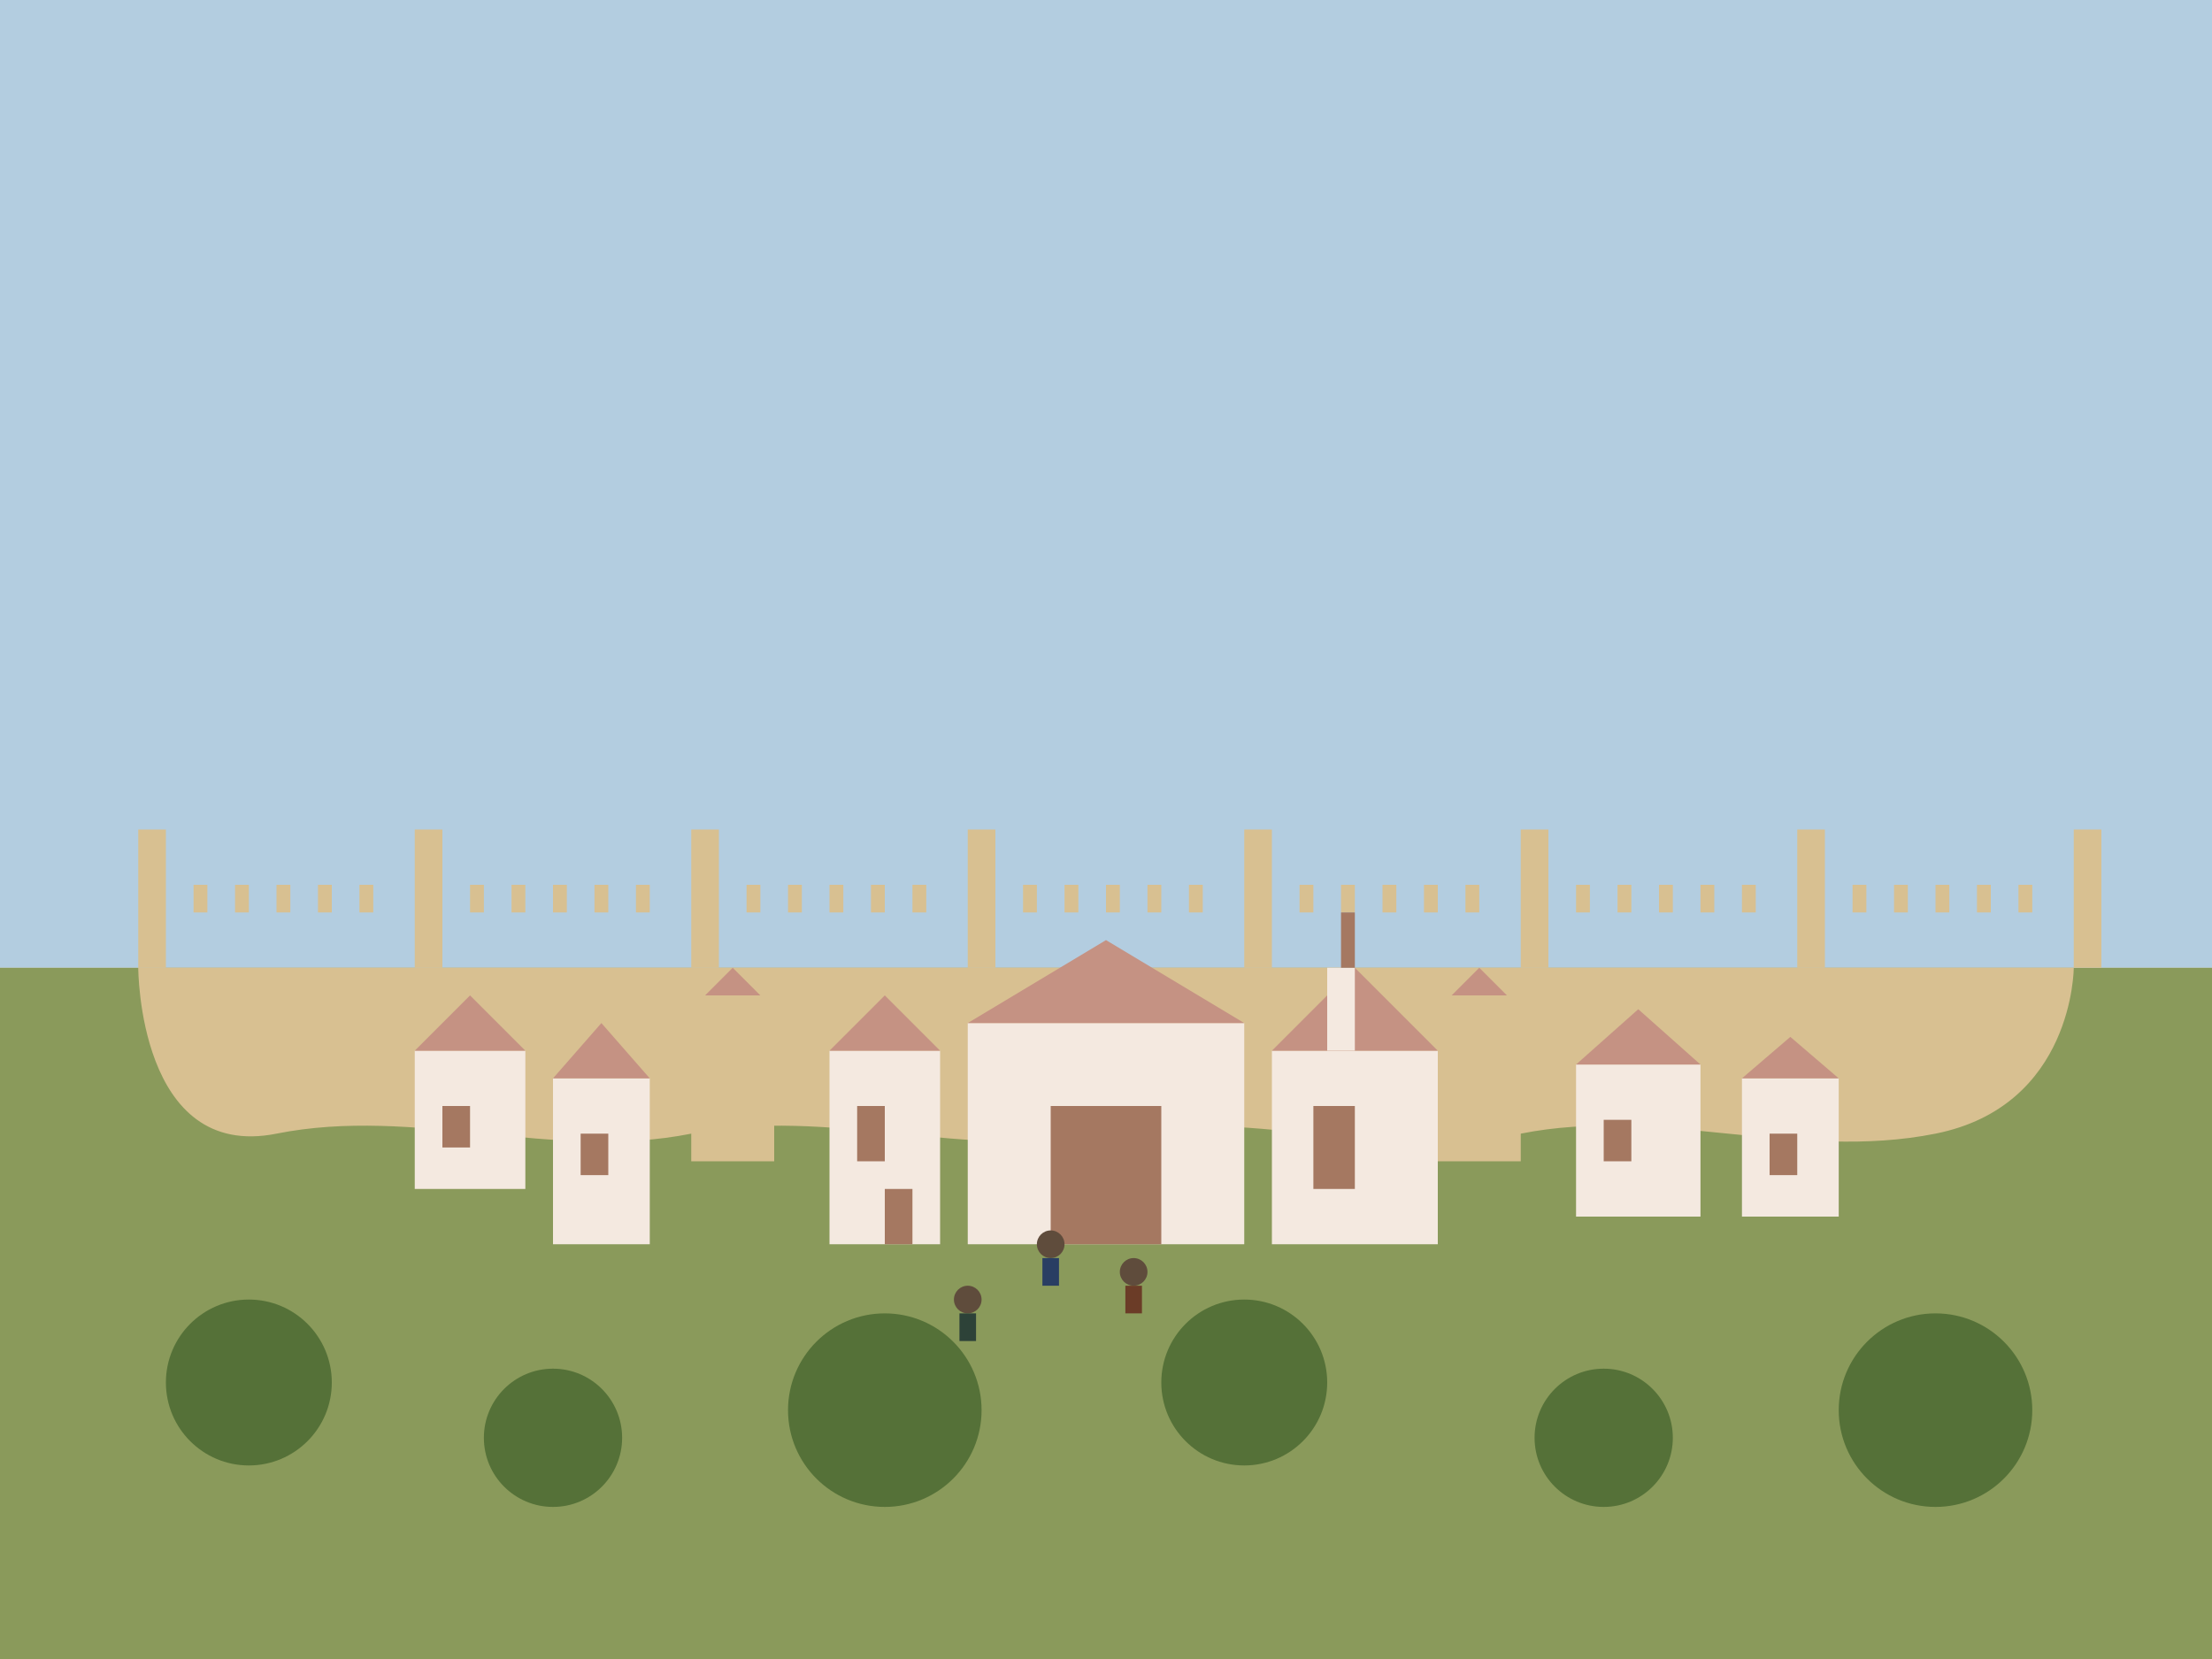<?xml version="1.0" encoding="UTF-8"?>
<svg width="800px" height="600px" viewBox="0 0 800 600" xmlns="http://www.w3.org/2000/svg">
  <rect width="800" height="600" fill="#e8e8e8"/>
  
  <!-- Sky background -->
  <rect width="800" height="350" fill="#b3cde0"/>
  
  <!-- Ground/Hills -->
  <rect y="350" width="800" height="250" fill="#8a9a5b"/>
  
  <!-- Main medieval city wall -->
  <path d="M50,350 L750,350 C750,350 750,400 700,410 C650,420 600,400 550,410 C500,420 450,400 400,410 C350,420 300,400 250,410 C200,420 150,400 100,410 C50,420 50,350 50,350 Z" fill="#d8c091"/>
  
  <!-- City towers and wall teeth -->
  <rect x="50" y="300" width="10" height="50" fill="#d8c091"/>
  <rect x="150" y="300" width="10" height="50" fill="#d8c091"/>
  <rect x="250" y="300" width="10" height="50" fill="#d8c091"/>
  <rect x="350" y="300" width="10" height="50" fill="#d8c091"/>
  <rect x="450" y="300" width="10" height="50" fill="#d8c091"/>
  <rect x="550" y="300" width="10" height="50" fill="#d8c091"/>
  <rect x="650" y="300" width="10" height="50" fill="#d8c091"/>
  <rect x="750" y="300" width="10" height="50" fill="#d8c091"/>
  
  <!-- Wall teeth -->
  <rect x="70" y="320" width="5" height="10" fill="#d8c091"/>
  <rect x="85" y="320" width="5" height="10" fill="#d8c091"/>
  <rect x="100" y="320" width="5" height="10" fill="#d8c091"/>
  <rect x="115" y="320" width="5" height="10" fill="#d8c091"/>
  <rect x="130" y="320" width="5" height="10" fill="#d8c091"/>
  
  <rect x="170" y="320" width="5" height="10" fill="#d8c091"/>
  <rect x="185" y="320" width="5" height="10" fill="#d8c091"/>
  <rect x="200" y="320" width="5" height="10" fill="#d8c091"/>
  <rect x="215" y="320" width="5" height="10" fill="#d8c091"/>
  <rect x="230" y="320" width="5" height="10" fill="#d8c091"/>
  
  <rect x="270" y="320" width="5" height="10" fill="#d8c091"/>
  <rect x="285" y="320" width="5" height="10" fill="#d8c091"/>
  <rect x="300" y="320" width="5" height="10" fill="#d8c091"/>
  <rect x="315" y="320" width="5" height="10" fill="#d8c091"/>
  <rect x="330" y="320" width="5" height="10" fill="#d8c091"/>
  
  <rect x="370" y="320" width="5" height="10" fill="#d8c091"/>
  <rect x="385" y="320" width="5" height="10" fill="#d8c091"/>
  <rect x="400" y="320" width="5" height="10" fill="#d8c091"/>
  <rect x="415" y="320" width="5" height="10" fill="#d8c091"/>
  <rect x="430" y="320" width="5" height="10" fill="#d8c091"/>
  
  <rect x="470" y="320" width="5" height="10" fill="#d8c091"/>
  <rect x="485" y="320" width="5" height="10" fill="#d8c091"/>
  <rect x="500" y="320" width="5" height="10" fill="#d8c091"/>
  <rect x="515" y="320" width="5" height="10" fill="#d8c091"/>
  <rect x="530" y="320" width="5" height="10" fill="#d8c091"/>
  
  <rect x="570" y="320" width="5" height="10" fill="#d8c091"/>
  <rect x="585" y="320" width="5" height="10" fill="#d8c091"/>
  <rect x="600" y="320" width="5" height="10" fill="#d8c091"/>
  <rect x="615" y="320" width="5" height="10" fill="#d8c091"/>
  <rect x="630" y="320" width="5" height="10" fill="#d8c091"/>
  
  <rect x="670" y="320" width="5" height="10" fill="#d8c091"/>
  <rect x="685" y="320" width="5" height="10" fill="#d8c091"/>
  <rect x="700" y="320" width="5" height="10" fill="#d8c091"/>
  <rect x="715" y="320" width="5" height="10" fill="#d8c091"/>
  <rect x="730" y="320" width="5" height="10" fill="#d8c091"/>
  
  <!-- Medieval houses inside the wall -->
  <!-- Central Market area -->
  <rect x="350" y="370" width="100" height="80" fill="#f4e9e0"/>
  <polygon points="350,370 400,340 450,370" fill="#c59283"/>
  <rect x="380" y="400" width="40" height="50" fill="#a57861"/>
  
  <!-- Medieval Town Hall -->
  <rect x="300" y="380" width="40" height="70" fill="#f4e9e0"/>
  <polygon points="300,380 320,360 340,380" fill="#c59283"/>
  <rect x="310" y="400" width="10" height="20" fill="#a57861"/>
  <rect x="320" y="430" width="10" height="20" fill="#a57861"/>
  
  <!-- Church -->
  <rect x="460" y="380" width="60" height="70" fill="#f4e9e0"/>
  <polygon points="460,380 490,350 520,380" fill="#c59283"/>
  <rect x="480" y="350" width="10" height="30" fill="#f4e9e0"/>
  <rect x="485" y="330" width="5" height="20" fill="#a57861"/>
  <rect x="475" y="400" width="15" height="30" fill="#a57861"/>
  
  <!-- Left side houses -->
  <rect x="150" y="380" width="40" height="50" fill="#f4e9e0"/>
  <polygon points="150,380 170,360 190,380" fill="#c59283"/>
  <rect x="160" y="400" width="10" height="15" fill="#a57861"/>
  
  <rect x="200" y="390" width="35" height="60" fill="#f4e9e0"/>
  <polygon points="200,390 217.5,370 235,390" fill="#c59283"/>
  <rect x="210" y="410" width="10" height="15" fill="#a57861"/>
  
  <!-- Right side houses -->
  <rect x="570" y="385" width="45" height="55" fill="#f4e9e0"/>
  <polygon points="570,385 592.5,365 615,385" fill="#c59283"/>
  <rect x="580" y="405" width="10" height="15" fill="#a57861"/>
  
  <rect x="630" y="390" width="35" height="50" fill="#f4e9e0"/>
  <polygon points="630,390 647.5,375 665,390" fill="#c59283"/>
  <rect x="640" y="410" width="10" height="15" fill="#a57861"/>
  
  <!-- Plönlein (famous fork in the road with two towers) -->
  <rect x="250" y="380" width="30" height="40" fill="#d8c091"/>
  <rect x="255" y="360" width="20" height="20" fill="#d8c091"/>
  <polygon points="255,360 265,350 275,360" fill="#c59283"/>
  
  <rect x="520" y="380" width="30" height="40" fill="#d8c091"/>
  <rect x="525" y="360" width="20" height="20" fill="#d8c091"/>
  <polygon points="525,360 535,350 545,360" fill="#c59283"/>
  
  <!-- Trees outside the wall -->
  <circle cx="90" cy="500" r="30" fill="#557138"/>
  <circle cx="200" cy="520" r="25" fill="#557138"/>
  <circle cx="320" cy="510" r="35" fill="#557138"/>
  <circle cx="450" cy="500" r="30" fill="#557138"/>
  <circle cx="580" cy="520" r="25" fill="#557138"/>
  <circle cx="700" cy="510" r="35" fill="#557138"/>
  
  <!-- Tiny people for scale -->
  <circle cx="380" cy="450" r="5" fill="#5f4c3c"/>
  <rect x="377" y="455" width="6" height="10" fill="#293e63"/>
  
  <circle cx="410" cy="460" r="5" fill="#5f4c3c"/>
  <rect x="407" y="465" width="6" height="10" fill="#6b3c27"/>
  
  <circle cx="350" cy="470" r="5" fill="#5f4c3c"/>
  <rect x="347" y="475" width="6" height="10" fill="#2d4238"/>
</svg>